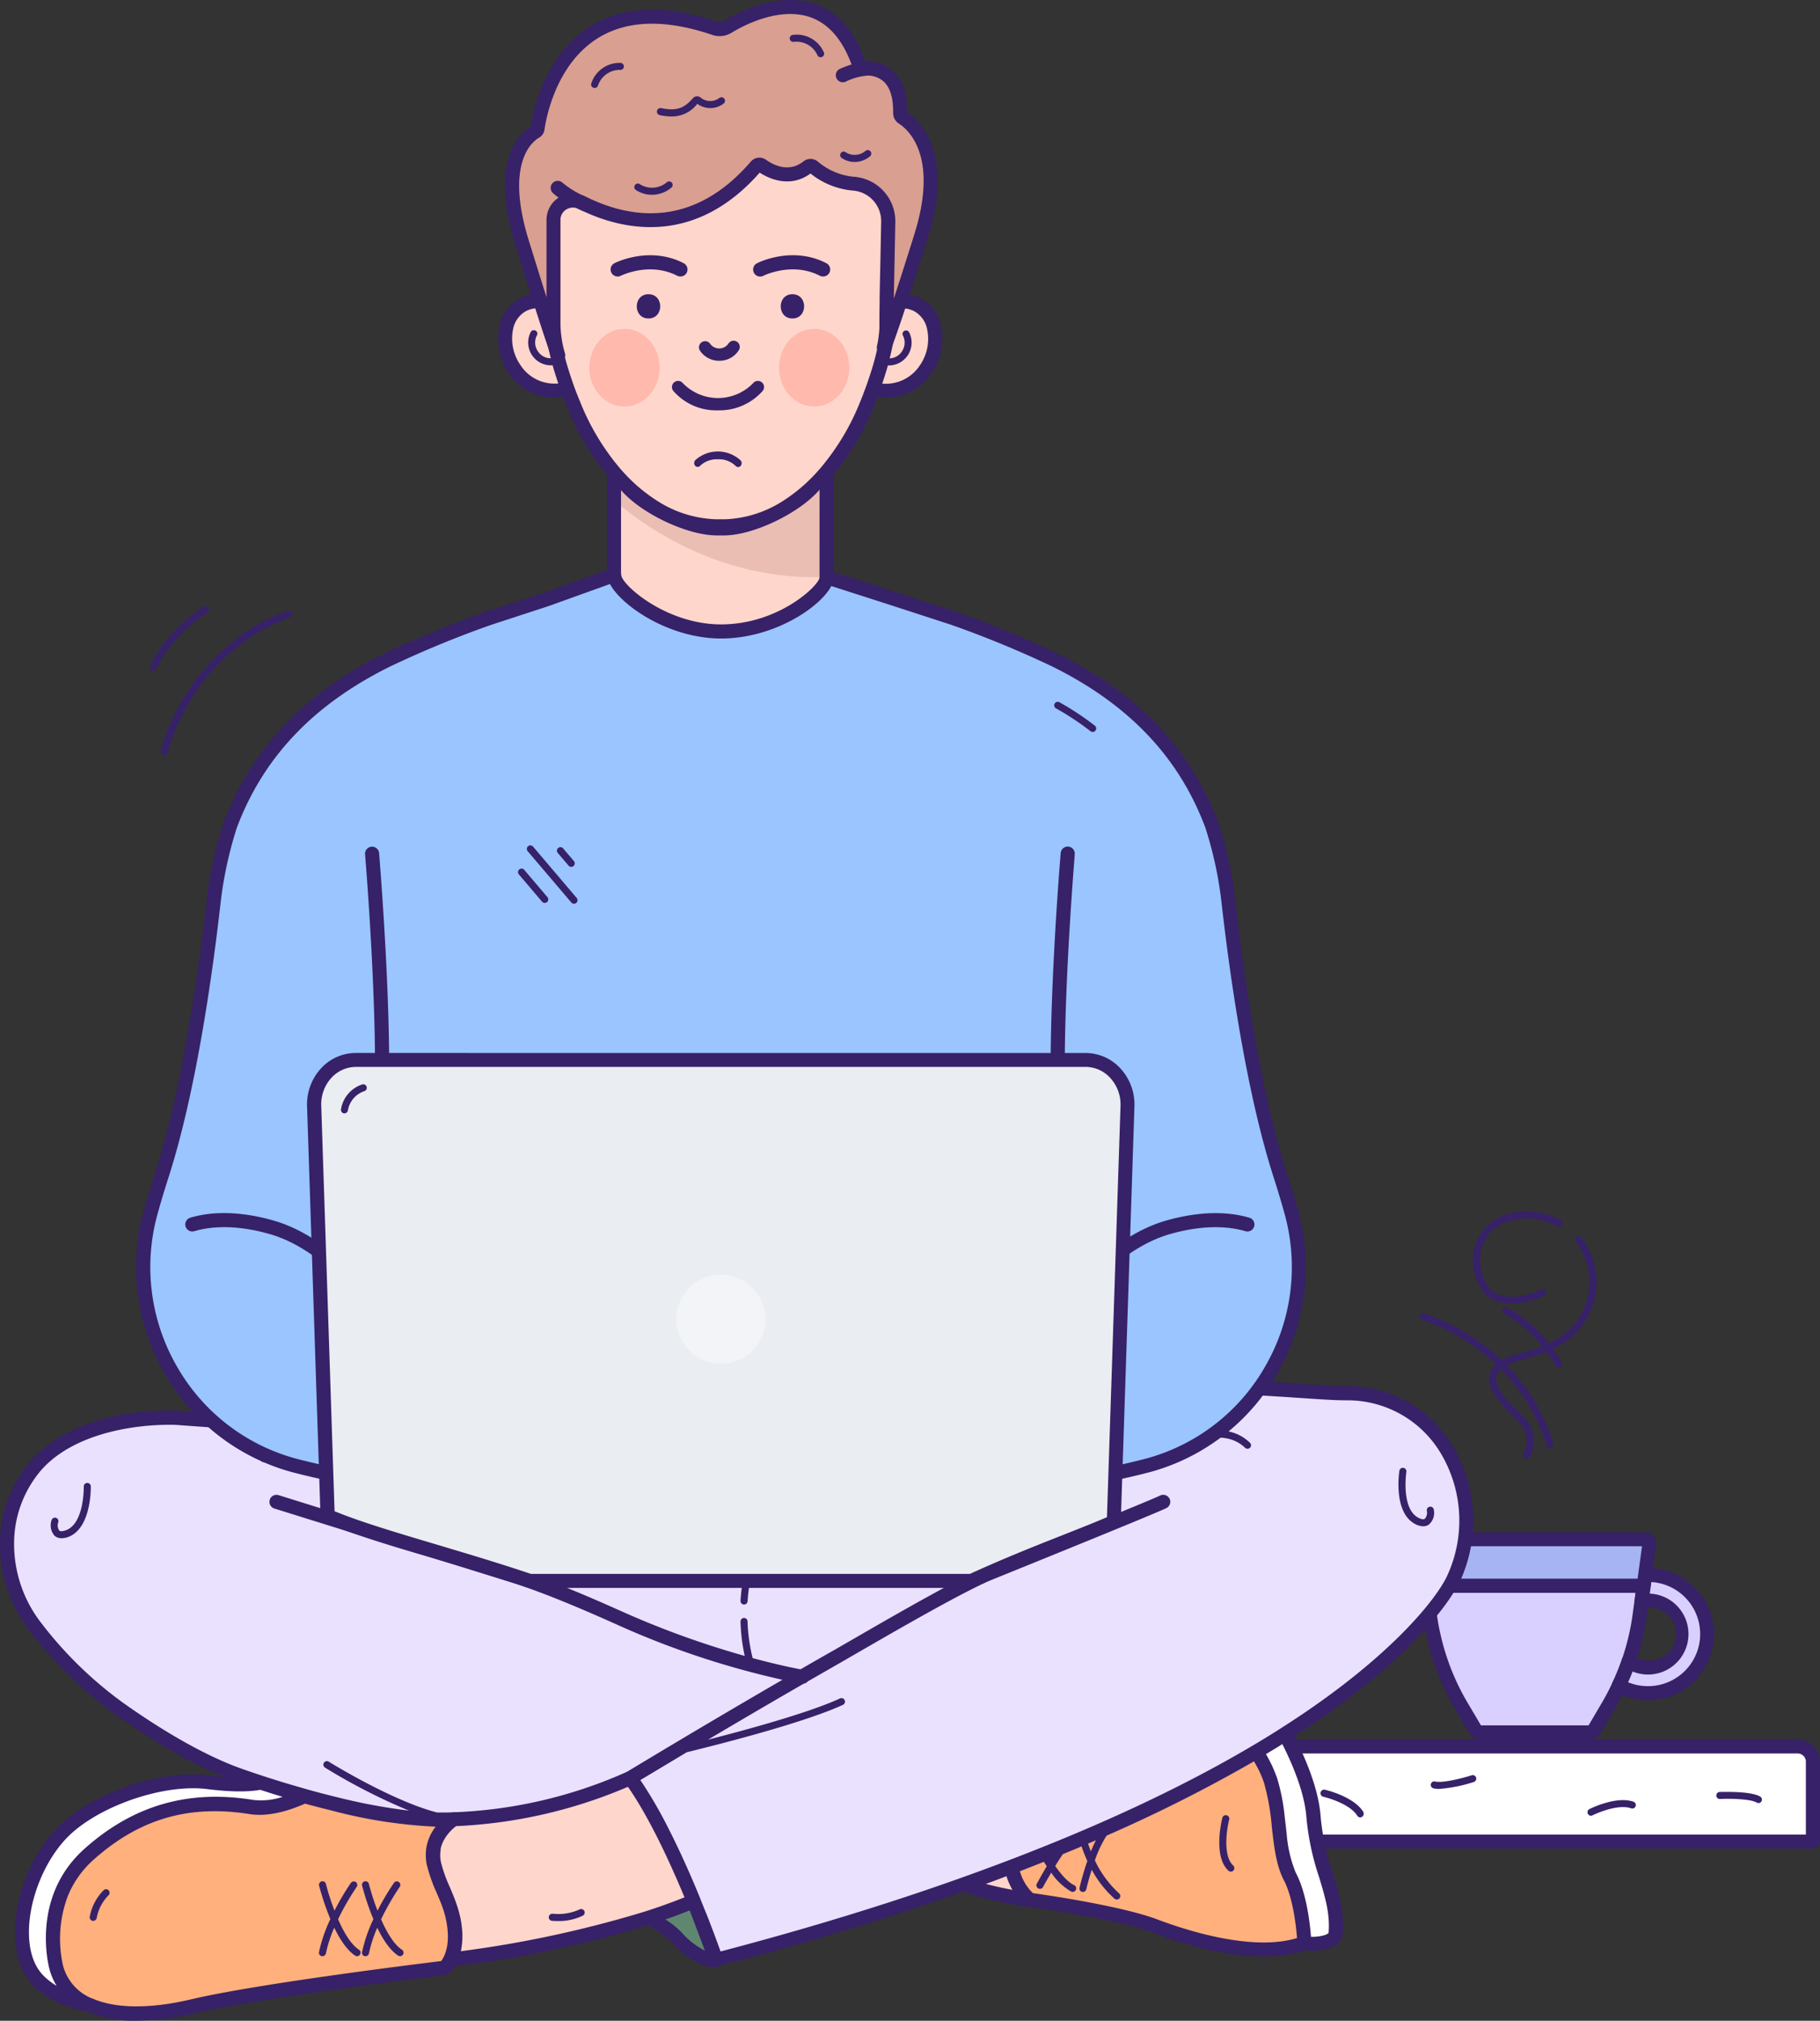 <svg xmlns="http://www.w3.org/2000/svg" width="380.267" height="422.195" viewBox="0 0 380.267 422.195"><rect x="0" y="0" width="380.267" height="422.195" fill="#333333" stroke="none"/><g id="Grupo_172" data-name="Grupo 172" transform="translate(-1109.648 -428.925)"><g id="Grupo_141" data-name="Grupo 141" transform="translate(1375.637 682.028)"><g id="Grupo_139" data-name="Grupo 139" transform="translate(0 110.312)"><path id="Caminho_376" data-name="Caminho 376" d="M27.656,170.22H132.627a3.185,3.185,0,0,1,3.186,3.186V190.1H24.5V173.406A3.186,3.186,0,0,1,27.656,170.22Z" transform="translate(-23.003 -168.752)" fill="#fff"></path><path id="Caminho_377" data-name="Caminho 377" d="M23.928,191.035H135.256a1.469,1.469,0,0,0,1.483-1.468V172.874a4.661,4.661,0,0,0-4.654-4.654H27.114a4.654,4.654,0,0,0-4.654,4.654v16.693A1.468,1.468,0,0,0,23.928,191.035Zm109.86-2.936H25.4l-.015-15.224a1.717,1.717,0,0,1,1.718-1.718H132.07a1.718,1.718,0,0,1,1.718,1.718Z" transform="translate(-22.46 -168.22)" fill="#372168" fill-rule="evenodd"></path><path id="Caminho_378" data-name="Caminho 378" d="M44.287,188.325a.734.734,0,0,1-.624-.345c-1.7-2.709-7.047-3.964-7.106-3.979a.752.752,0,1,1,.33-1.468c.242.059,6.012,1.409,8.023,4.632a.792.792,0,0,1-.624,1.16Z" transform="translate(-26.053 -172.022)" fill="#372168"></path><path id="Caminho_379" data-name="Caminho 379" d="M112.693,188.767a.734.734,0,0,1-.338-1.387c.228-.117,5.52-2.76,9.132-1.571a.734.734,0,1,1-.462,1.387c-3.032-1-7.957,1.468-8,1.468A.687.687,0,0,1,112.693,188.767Z" transform="translate(-46.26 -172.816)" fill="#372168"></path><path id="Caminho_380" data-name="Caminho 380" d="M69.085,181.271a4.91,4.91,0,0,1-1.211-.132.734.734,0,0,1,.382-1.417c1.387.374,5.4-.587,7.6-1.285a.735.735,0,1,1,.44,1.4A30.454,30.454,0,0,1,69.085,181.271Z" transform="translate(-34.394 -170.928)" fill="#372168"></path><path id="Caminho_381" data-name="Caminho 381" d="M157.4,185.479a.741.741,0,0,1-.367-.1c-1.241-.734-5.359-.852-7.671-.734a.735.735,0,0,1-.059-1.468c.661,0,6.46-.22,8.471.954a.734.734,0,0,1-.374,1.373Z" transform="translate(-56.005 -172.193)" fill="#372168"></path></g><g id="Grupo_140" data-name="Grupo 140" transform="translate(29.258 0)"><path id="Caminho_382" data-name="Caminho 382" d="M86.52,102.4a.737.737,0,0,1-.639-1.108,5.8,5.8,0,0,0,0-5.344,15.059,15.059,0,0,0-2.033-2.268c-2.481-2.5-5.872-5.909-5-9.058.58-2.041,2.782-3.5,6.753-4.47a27.21,27.21,0,0,0,7.128-2.782A13.529,13.529,0,0,0,99.4,68.08a13.779,13.779,0,0,0-2.591-11.011.734.734,0,1,1,1.152-.91,15.187,15.187,0,0,1-4.507,22.484,28.552,28.552,0,0,1-7.509,2.936c-3.355.815-5.271,1.975-5.682,3.435-.653,2.327,2.518,5.513,4.625,7.627a13.706,13.706,0,0,1,2.29,2.635,7.289,7.289,0,0,1,0,6.761A.732.732,0,0,1,86.52,102.4Z" transform="translate(-62.797 -50.678)" fill="#372168"></path><path id="Caminho_383" data-name="Caminho 383" d="M82.134,68.082a8.464,8.464,0,0,1-3.722-.785c-2.107-1.035-3.465-3.032-4.045-5.946a9.945,9.945,0,0,1,2.8-9.638c2.936-2.731,7.62-3.626,12.141-2.342a15.141,15.141,0,0,1,3.1,1.263.734.734,0,1,1-.7,1.292,13.872,13.872,0,0,0-2.8-1.145c-4.03-1.152-8.148-.374-10.747,2.011-2.2,2.011-3.01,4.948-2.349,8.273.484,2.437,1.578,4.089,3.252,4.911,3.744,1.842,9.257-.859,9.315-.888a.734.734,0,0,1,.653,1.314A17.508,17.508,0,0,1,82.134,68.082Z" transform="translate(-61.575 -48.794)" fill="#372168"></path><path id="Caminho_384" data-name="Caminho 384" d="M106.212,155.307v.088l-.433,3.164-.4,2.855a46.718,46.718,0,0,1-.925,4.955,2.55,2.55,0,0,1-.117.521c-.36,1.431-.771,2.841-1.263,4.236a46.008,46.008,0,0,1-2.048,5.05,46.913,46.913,0,0,1-2.268,4.338l-2.87,4.859a1.19,1.19,0,0,1-1.006.58H72.049a1.182,1.182,0,0,1-1-.58l-2.87-4.859A51.183,51.183,0,0,1,62.6,166.891c-.037-.169-.081-.345-.117-.521a46.754,46.754,0,0,1-.925-4.955l-.4-2.855-.433-3.171V155.3Z" transform="translate(-58.016 -77.118)" fill="#d9d0ff" fill-rule="evenodd"></path><path id="Caminho_385" data-name="Caminho 385" d="M71.475,186.9H94.312a2.652,2.652,0,0,0,2.3-1.277l2.863-4.859a50.011,50.011,0,0,0,2.334-4.456,48.163,48.163,0,0,0,2.107-5.2q.738-2.125,1.307-4.4l.044-.206q.013-.05.029-.1a.8.8,0,0,0,.045-.2,51.069,51.069,0,0,0,.947-5.094l.4-2.863a.121.121,0,0,1,0-.051l.433-3.193v-.081a1.472,1.472,0,0,0-1.461-1.6H60.149a1.472,1.472,0,0,0-1.461,1.6l.837,6.181a46.134,46.134,0,0,0,.947,5.072c.009.033.02.066.03.1a.763.763,0,0,1,.05.231l.051.235a52.387,52.387,0,0,0,5.74,14.006l2.878,4.882A2.652,2.652,0,0,0,71.475,186.9Zm22.668-2.936H71.651l-2.782-4.705a49.194,49.194,0,0,1-5.41-13.213l-.132-.543a46.254,46.254,0,0,1-.9-4.808l-.609-4.448h42.135l-.213,1.586a.1.1,0,0,0,0,.051l-.389,2.819a46.539,46.539,0,0,1-.9,4.83l-.117.484c-.345,1.409-.756,2.789-1.219,4.111a45.667,45.667,0,0,1-2,4.918,44.433,44.433,0,0,1-2.2,4.2Z" transform="translate(-57.471 -76.589)" fill="#372168" fill-rule="evenodd"></path><path id="Caminho_386" data-name="Caminho 386" d="M134.012,164.6a12.369,12.369,0,0,1-18.432,10.769,45.948,45.948,0,0,0,2.048-5.05,6.988,6.988,0,1,0,4.015-12.7,6.523,6.523,0,0,0-1.314.125l.433-3.164.286-2.2v-.139h.573A12.362,12.362,0,0,1,134.012,164.6Z" transform="translate(-72.602 -76.304)" fill="#d9d0ff" fill-rule="evenodd"></path><path id="Caminho_387" data-name="Caminho 387" d="M114.34,176.129a13.825,13.825,0,0,0,6.783,1.776v.029a13.822,13.822,0,1,0,0-27.645h-.631a1.469,1.469,0,0,0-1.4,1.3l-.734,5.454a1.468,1.468,0,0,0,1.732,1.637,5.215,5.215,0,0,1,1.035-.1,5.52,5.52,0,1,1,0,11.011,5.4,5.4,0,0,1-3.164-1.006,1.469,1.469,0,0,0-2.239.734,46.258,46.258,0,0,1-1.982,4.9A1.468,1.468,0,0,0,114.34,176.129ZM117,174.164l-.006,0v.015Zm4.127.805a11.043,11.043,0,0,1-4.127-.805c.324-.691.6-1.382.89-2.128l.051-.128a8.456,8.456,0,1,0,3.59-16.267l.33-2.422a10.886,10.886,0,0,1-.734,21.75Z" transform="translate(-72.075 -75.786)" fill="#372168" fill-rule="evenodd"></path><path id="Caminho_388" data-name="Caminho 388" d="M106.938,142.965l-.9,6.607v.139l-.279,2.092H60.252l-.279-2.092-.918-6.739a.734.734,0,0,1,.734-.874h46.363a.734.734,0,0,1,.785.866Z" transform="translate(-57.567 -73.607)" fill="#a6b4f3" fill-rule="evenodd"></path><path id="Caminho_389" data-name="Caminho 389" d="M59.717,152.738h45.512a1.468,1.468,0,0,0,1.395-1.27l1.2-8.809a2.255,2.255,0,0,0-2.2-2.54H59.255a2.239,2.239,0,0,0-2.2,2.54l1.2,8.809A1.468,1.468,0,0,0,59.717,152.738Zm44.227-2.936H61.016l-.925-6.768h44.778Z" transform="translate(-57.032 -73.081)" fill="#372168" fill-rule="evenodd"></path></g></g><g id="Grupo_138" data-name="Grupo 138" transform="translate(1109.648 428.925)"><path id="Caminho_350" data-name="Caminho 350" d="M269.581,944.85c29.208-18.564,35.279-32.629,35.279-32.629,7.6-16.832-2.187-38.553-22.859-38.612-2.118,0-5.295-.217-9.033-.473-8.192-.562-19.085-1.308-27.471-.356-6.638.748-12.8,1.728-18.8,2.682-12.494,1.986-24.283,3.859-38.167,3.294-13.529-.543-28.217-1.108-37.371-1.351-15.525-.411-45.314,2.444-59.092,3.913a84.8,84.8,0,0,1-14.96.25L37.764,878.74c-10.585-.257-23.673,2.555-30.1,11.011a24.87,24.87,0,0,0-5.138,13.477,28.429,28.429,0,0,0,6,19.357,83.239,83.239,0,0,0,17.559,17.03c6.511,4.6,16.157,10.776,25.215,13.91,1.38.484,2.767.954,4.147,1.4,2.1.69,4.2,1.343,6.284,1.953,1.006.294,1.982.573,2.936.837,2.085.595,4.147,1.138,6.173,1.622,8.317,2.055,15.959,3.3,21.706,3.3h1.468c.272,0,.545-.014.816-.025.321-.013.639-.026.954-.026h.734A98.525,98.525,0,0,0,132.671,954h.044c5.021,6.8,9.88,17.452,13.272,25.747.49,1.123.918,2.2,1.321,3.223q.074.187.147.374c2,5.109,3.215,8.677,3.215,8.677,19.607-5.116,36.776-10.424,51.788-15.775q5.161-1.828,9.983-3.67c21.6-8.225,38.289-16.447,51.135-24.059Q266.725,946.664,269.581,944.85Z" transform="translate(-1.078 -582.559)" fill="#eae1ff"></path><path id="Caminho_351" data-name="Caminho 351" d="M190.97,1026.143c2.18,2.621,6.394,5.329,8.324,4.823l-4.669-12.266c-2.966,1.211-6.1,2.378-9.286,3.413C185.34,1022.113,189.876,1024.815,190.97,1026.143Z" transform="translate(-49.71 -621.486)" fill="#709f84"></path><path id="Caminho_352" data-name="Caminho 352" d="M318.431,1012.575c7.95,2.995,22.066,7.062,31.249,3.531,0,0-.338-8.757-2.98-13.83-1.452-2.789-1.9-6.658-2.352-10.631a48.184,48.184,0,0,0-1.707-9.45l-.026-.079c-.081-.242-.167-.5-.253-.706l-.062-.15c-.078-.187-.161-.388-.253-.584a4.6,4.6,0,0,0-.213-.5c-.073-.176-.154-.344-.235-.512h0a35.816,35.816,0,0,0-1.923-3.509c-12.846,7.612-29.539,15.834-51.135,24.059a11.419,11.419,0,0,0,3.773,6.893S310.481,1009.58,318.431,1012.575Z" transform="translate(-77.155 -610.172)" fill="#ffb07d"></path><path id="Caminho_353" data-name="Caminho 353" d="M97.937,1024.248a8.715,8.715,0,0,0,.734-1.285c1.424-2.958,1.138-6.584.411-9.557-.125-.477-.264-.94-.411-1.38l-.257-.734c-.356-.962-.76-1.916-1.163-2.863a31.616,31.616,0,0,1-1.957-5.527,8.522,8.522,0,0,1-.088-3.061,1.264,1.264,0,0,1,.027-.125.626.626,0,0,0,.032-.161,5.941,5.941,0,0,1,.22-.837c.01-.037.015-.059.019-.073a1.525,1.525,0,0,1,.069-.213c.073-.2.154-.389.25-.6.07-.161.176-.367.248-.5.025-.051.046-.1.06-.117.04-.081.085-.154.131-.228l.038-.062a8.148,8.148,0,0,1,.543-.815c.059-.088.125-.169.191-.25l.11-.132.169-.206.279-.308a14.212,14.212,0,0,1,1.05-1c.1-.074.2-.155.286-.23l.022-.019.433-.323c-.58.051-1.174.051-1.769.051H96.146c-5.748,0-13.389-1.241-21.706-3.3-2.026-.484-4.089-1.028-6.173-1.622-3.854,1.754-7.752,2.8-11.07,2.276-11.892-1.938-23.174.235-33.914,9.811s-6.878,23.666-6.878,23.666a11.766,11.766,0,0,0,6.9,7.9c5.16,2.32,12.677,2.408,21.435.323,12.941-3.09,44.668-7.084,52.353-8.016A1.28,1.28,0,0,0,97.937,1024.248Z" transform="translate(-4.604 -613.528)" fill="#ffb07d"></path><path id="Caminho_354" data-name="Caminho 354" d="M219.95,515.758c6.262,10.178,5.522,25.694,5.037,31.055a7.1,7.1,0,0,1,5.32.341c3.891,1.82,5.535,7.95,1.894,13.514a10.19,10.19,0,0,1-11.034,4.2l-.108.287c-.206.551-.413,1.1-.625,1.639-.076.2-.153.388-.231.578s-.149.363-.224.559a51.7,51.7,0,0,1-8.434,14.182l-.015.018V609.9l-.037.316c-.206,1.307-1.549,2.525-3.722,3.553a21.507,21.507,0,0,1-2.437.962,30.371,30.371,0,0,1-2.936.815c-1.064.242-2.2.462-3.333.646-.587.1-1.189.176-1.806.25q-2.764.341-5.872.44h-2.547c-1.329,0-2.621-.051-3.883-.125-.683-.044-1.351-.088-2.011-.154-.358-.03-.709-.068-1.058-.1h-.015l-.276-.029-.186-.019c-1.747-.213-3.391-.485-4.9-.807h-.044c-4.874-1.072-8.324-2.738-9.234-4.691a1.547,1.547,0,0,1-.125-.661V582.214l-.007-.009a51.966,51.966,0,0,1-8.5-14.277l-.088-.213h0c-.124-.3-.247-.6-.366-.923-.242-.631-.492-1.285-.734-1.931l0-.005a10.181,10.181,0,0,1-11.067-4.186c-3.67-5.579-2-11.694,1.842-13.514a7.688,7.688,0,0,1,.94-.374,7.275,7.275,0,0,1,4.4.051,1.66,1.66,0,0,0,0,.191,1.453,1.453,0,0,0,.037.4c.081.815.154,1.277.154,1.277a5.782,5.782,0,0,0,.059.617c.088.815.184,1.615.294,2.4a58.4,58.4,0,0,0,1.806,8.589q.5,1.57,1.024,3.078c-.164-.483-.325-.97-.481-1.463l-.507-1.608A59.437,59.437,0,0,1,154,550.956c-.066-.536-.132-1.086-.191-1.644a2.992,2.992,0,0,0-.032-.37c-.011-.082-.021-.164-.027-.247,0,0-.088-.617-.191-1.681a1.534,1.534,0,0,1,0-.184c-.484-5.344-1.233-20.884,5.043-31.073,7.612-12.34,20.106-15.944,30.676-15.775C199.844,499.814,212.338,503.418,219.95,515.758Z" transform="translate(-38.794 -483.537)" fill="#ffd6cb" fill-rule="evenodd"></path><path id="Caminho_355" data-name="Caminho 355" d="M274.91,1012.59a68.793,68.793,0,0,0,13.778,3.23l-.022-.007a11.423,11.423,0,0,1-3.773-6.893Q280.048,1010.748,274.91,1012.59Z" transform="translate(-73.53 -618.885)" fill="#ffd6cb"></path><path id="Caminho_356" data-name="Caminho 356" d="M169,1012.8c3.186-1.035,6.35-2.173,9.286-3.413-3.384-8.295-8.244-18.95-13.264-25.666h-.044a98.59,98.59,0,0,1-36.152,8.581h-.734l-.433.323-.308.25a14.305,14.305,0,0,0-1.057,1l-.272.308-.176.206-.1.139a2.083,2.083,0,0,0-.191.242c-.191.25-.374.529-.551.815-.039.063-.049.081-.083.143-.018.029-.042.073-.079.147l-.024.037a5.487,5.487,0,0,0-.291.58c-.081.2-.206.506-.242.6-.01.022-.022.051-.034.073a.558.558,0,0,0-.062.213,5.822,5.822,0,0,0-.213.837.505.505,0,0,0-.059.286,8.2,8.2,0,0,0,.088,3.061,31.145,31.145,0,0,0,1.949,5.52c.4.947.808,1.909,1.163,2.87.07.176.141.382.211.58l.053.154.005.015c.138.433.283.888.406,1.365.785,2.936,1.064,6.607-.352,9.543C130.468,1021.305,150.706,1018.729,169,1012.8Z" transform="translate(-33.347 -612.185)" fill="#ffd6cb"></path><g id="Grupo_134" data-name="Grupo 134" transform="translate(135.63 397.214)" opacity="0.15"><path id="Caminho_357" data-name="Caminho 357" d="M199.294,1030.966c-1.931.506-6.144-2.2-8.324-4.823-1.094-1.329-5.63-4.03-5.63-4.03,3.186-1.035,6.32-2.2,9.286-3.413Z" transform="translate(-185.34 -1018.7)" fill-rule="evenodd"></path></g><g id="Grupo_135" data-name="Grupo 135" transform="translate(129.75 100.195)" opacity="0.15"><path id="Caminho_358" data-name="Caminho 358" d="M218.841,614.075v20.4c-19.856.338-34.589-9.227-41.511-14.865v-5.461l.081.088a35,35,0,0,0,6.21,5.2,25.617,25.617,0,0,0,13.712,4.4h1.431a25.62,25.62,0,0,0,13.72-4.4,35.331,35.331,0,0,0,6.217-5.212Z" transform="translate(-177.33 -614.075)" fill="#7c3830" fill-rule="evenodd"></path></g><path id="Caminho_359" data-name="Caminho 359" d="M276.64,988.156c-.521-5.8-3.468-12.388-5.9-16.981q-2.849,1.806-6,3.67a35.655,35.655,0,0,1,1.923,3.509c.081.169.161.338.235.514a4.475,4.475,0,0,1,.213.5,6.123,6.123,0,0,1,.316.734c.1.257.191.521.279.785a48.046,48.046,0,0,1,1.7,9.442c.455,3.973.9,7.849,2.355,10.631,2.3,4.4,2.867,11.554,2.979,13.382l.023.433a9.554,9.554,0,0,0,4.1-.1c1.7-.418,2.371-1.152,2.43-1.886.366-4.228-.8-8.075-2.058-12.244a52.4,52.4,0,0,1-2.559-11.969ZM46.22,981.269l-.819-.1c-8.809-1.072-22.2,3.171-29.362,9.778-8.434,7.77-12.692,24.69-5.748,31.722,3.589,3.656,8.832,4.764,10.257,5.006l.342.051a11.734,11.734,0,0,1-6.9-7.9s-3.861-14.1,6.878-23.666,22.007-11.734,33.914-9.8c3.318.529,7.216-.521,11.07-2.276-.242-.068-.486-.133-.731-.2-.72-.194-1.453-.391-2.2-.638-2.085-.609-4.184-1.263-6.284-1.953C53.5,981.939,49.439,981.636,46.22,981.269Z" transform="translate(-2.233 -608.847)" fill="#fff" fill-rule="evenodd"></path><path id="Caminho_360" data-name="Caminho 360" d="M188.4,544.459c.457-7.037.4-20.568-5.406-29.994-8.848-14.337-23.287-16.527-31.406-16.478l-.489.006c-8.06-.125-22.925,1.842-31.954,16.472-5.58,9.066-5.848,21.927-5.456,29.157l.051.862a8.51,8.51,0,0,0-4.4.819,8.363,8.363,0,0,0-4.324,5.41,12.619,12.619,0,0,0,1.879,10.233,11.207,11.207,0,0,0,9.675,5.138l.42-.005q.63-.019,1.255-.1l.308.8c.1.308.217.576.328.842.045.108.09.215.134.325l.247.614a53.425,53.425,0,0,0,8.1,13.576l.047.056v27.624a2.892,2.892,0,0,0,.264,1.285c1.37,2.868,5.964,4.5,9.774,5.385l.5.113h.081c1.556.338,3.237.609,5,.822h.11l.4.037.23.031h.012a6.45,6.45,0,0,0,.845.078c.405.04.805.071,1.219.1l.852.06c1.321.073,2.657.125,3.971.125h.793l.257-.007h1.542c2.085-.066,4.1-.22,5.961-.448.639-.081,1.263-.161,1.865-.257,1.138-.184,2.342-.411,3.435-.668s2.121-.543,3.039-.852a24.3,24.3,0,0,0,2.606-1.028c2.738-1.292,4.265-2.863,4.551-4.713l.051-.382c0-.04,0-.08,0-.12s0-.057,0-.086V582.167a53.058,53.058,0,0,0,8.354-14.189l.311-.774.151-.393.311-.828a13.223,13.223,0,0,0,1.635.1,11.231,11.231,0,0,0,9.69-5.138l.175-.258a12.627,12.627,0,0,0,1.69-10.018,8.382,8.382,0,0,0-4.309-5.4,9.1,9.1,0,0,0-1.409-.529A8.79,8.79,0,0,0,188.4,544.459ZM44.172,609.995a.734.734,0,0,1-.136.908l-.066.054c-.073.044-7.4,4.544-10.681,11.745a.733.733,0,0,1-.639.426.723.723,0,0,1-.3-.066.734.734,0,0,1-.367-.976c3.472-7.62,10.938-12.2,11.253-12.391A.735.735,0,0,1,44.172,609.995Zm17.011,2.027a.734.734,0,0,0-.4-1.409,35.983,35.983,0,0,0-10.71,5.755,44.912,44.912,0,0,0-15.914,23.49.736.736,0,0,0,1.409.418c6.24-21.033,22.866-27.331,25.317-28.156ZM315.527,756.228c7.186,3.751,11.231,11.216,11.4,11.532a.736.736,0,0,1-1.252.766l-.069-.117c-.328-.6-4.243-7.482-10.761-10.882a.734.734,0,1,1,.683-1.3Zm-17.28,1.167-.085-.03a.734.734,0,1,0-.407,1.41l.64.233c19.044,7.094,24.349,22.623,25.183,25.524l.15.554a.735.735,0,0,0,.71.49l.147-.023a.734.734,0,0,0,.551-.874C325.092,784.482,320.534,765.345,298.247,757.4ZM276.2,772.386l-5.784-.4c-7.835-.524-17.772-1.086-25.537-.2-5.764.649-11.175,1.475-16.41,2.3l-4.134.657c-11.794,1.869-23.083,3.546-36.206,3.007-15.178-.611-26.4-1.025-34.117-1.252l-3.892-.106c-14.492-.306-40.235,2.033-56.025,3.653l-2.642.274a83.41,83.41,0,0,1-14.681.242l-39.4-2.826c-20.524-.484-29.172,8.765-31.33,11.605l-.268.355A26.426,26.426,0,0,0,.637,803.6a29.824,29.824,0,0,0,6.306,20.363l.494.639a84.971,84.971,0,0,0,17.38,16.7c5.9,4.174,14.338,9.58,22.542,12.944-1.188-.092-2.35-.218-3.42-.347l-.354-.04c-9.5-1.006-22.955,3.523-30.2,10.192-5.6,5.208-9.5,14.054-9.69,22.092-.117,4.984,1.226,9.044,3.891,11.745,3.7,3.722,8.915,5.021,11,5.4l.423.073-.093-.015a25.7,25.7,0,0,0,10.208,1.843l.712-.015A52.543,52.543,0,0,0,41.1,903.69c11.319-2.709,37.025-6.085,48.082-7.48l4.11-.506a2.742,2.742,0,0,0,1.85-1.079c.186-.264.359-.528.518-.8a243.215,243.215,0,0,0,39.391-8.266l.961-.3a26.874,26.874,0,0,1,4.694,3.34c1.967,2.4,6.012,5.417,8.948,5.417a4.282,4.282,0,0,0,.866-.088,1.544,1.544,0,0,0,.473-.22c18.466-4.823,35.761-10.1,51.425-15.672l-.577.206a70,70,0,0,0,13.687,3.171l.112-.007q.042.011.1.022l.005-.007c2.044.286,18.352,2.6,25.592,5.366,9.775,3.685,17.143,4.9,22.522,4.984l.579.007a25.61,25.61,0,0,0,8.9-1.343l-.089.029a8.289,8.289,0,0,0,1.536.132,12.662,12.662,0,0,0,2.782-.308c3.024-.683,3.5-2.459,3.56-3.193l.034-.47c.251-4.015-.747-7.664-1.884-11.466l-.331-1.1a50.176,50.176,0,0,1-2.436-11.448l-.037-.462c-.5-5.574-3.122-11.779-5.472-16.381,26.979-17.39,33.832-30.716,34.626-32.395l.235-.522a30.429,30.429,0,0,0-2.141-28.373,25.5,25.5,0,0,0-22.169-11.862h-.5C279.748,772.6,278.1,772.511,276.2,772.386ZM52.88,862.05c3.164.462,7.018-.264,11.422-2.2,1.894.506,3.81,1.006,5.7,1.468a102.133,102.133,0,0,0,21.221,3.319l.374.005-.036.052a9.569,9.569,0,0,0-.624.925l-.1.167c-.017.024-.033.048-.046.069a.434.434,0,0,0-.031.06l-.009.026-.164.293c-.083.154-.16.32-.218.46l-.054.125c-.087.2-.175.418-.21.521-.013.037-.029.073-.046.11a1.185,1.185,0,0,0-.064.176l-.008.066-.084.272a6.826,6.826,0,0,0-.18.741.507.507,0,0,0-.013.051,1.269,1.269,0,0,0-.053.294,9.917,9.917,0,0,0,.1,3.6,33.317,33.317,0,0,0,2.041,5.8c.4.925.793,1.872,1.138,2.789l.161.462.076.213.117.374c.1.308.191.624.277.962l.046.176c.472,1.989,1.061,5.52-.3,8.368l-.123.242a6.935,6.935,0,0,1-.428.7c-6.518.785-37.865,4.705-51.594,7.84l-.818.191c-8.42,1.975-15.7,1.923-20.495-.228h-.073a10.281,10.281,0,0,1-5.948-6.526c-.038-.125-.074-.257-.108-.382l0-.015a25.326,25.326,0,0,1,1.022-14.476,20.481,20.481,0,0,1,5.434-7.627C29.735,863,40.13,859.987,52.88,862.05Zm-12.031-5.417c-8.442,0-19.482,4.037-25.472,9.543-4.984,4.6-8.581,12.82-8.75,20.007-.066,2.936.4,6.937,3.046,9.616a13.84,13.84,0,0,0,2.734,2.114,13.118,13.118,0,0,1-1.4-3.142l-.136-.492c-.357-1.409-3.016-13.125,4.943-22.528a24.207,24.207,0,0,1,2.466-2.525c10.13-9.025,21.618-12.351,35.125-10.17a14.264,14.264,0,0,0,6.217-.631c-1.6-.484-3.164-.976-4.669-1.468-3.516.631-7.876.242-11.319-.176A22,22,0,0,0,40.849,856.633Zm36.806,19.985a.736.736,0,0,0-.512-.528.726.726,0,0,0-.712.176.741.741,0,0,0-.2.712,53.936,53.936,0,0,0,2.081,6.32l.277.675a31.814,31.814,0,0,0-2.365,6.878.729.729,0,0,0,.107.551.758.758,0,0,0,.465.316h.147a.736.736,0,0,0,.719-.58,27.754,27.754,0,0,1,1.738-5.366c1.175,2.43,2.646,4.7,4.355,5.821a.859.859,0,0,0,.4.125.763.763,0,0,0,.617-.338.733.733,0,0,0-.213-1.013c-1.714-1.123-3.208-3.714-4.365-6.35a54.758,54.758,0,0,1,3.895-6.783l.048-.081a.733.733,0,0,0-1.252-.756,53.409,53.409,0,0,0-3.436,5.806,51.339,51.339,0,0,1-1.787-5.542Zm-9.323-.455a.741.741,0,0,1,.308.36l.03.1a49.792,49.792,0,0,0,1.792,5.572l.339-.653a51.911,51.911,0,0,1,3.088-5.138.733.733,0,0,1,1.252.756l-.048.081A54.8,54.8,0,0,0,71.206,884c1.157,2.635,2.655,5.241,4.371,6.364a.733.733,0,0,1,.213,1.013.763.763,0,0,1-.617.338.859.859,0,0,1-.4-.125c-1.713-1.123-3.186-3.406-4.363-5.836a27.943,27.943,0,0,0-1.744,5.381.736.736,0,0,1-.719.58H67.8a.759.759,0,0,1-.466-.316.73.73,0,0,1-.107-.551,31.708,31.708,0,0,1,2.373-6.893l-.186-.448a53.956,53.956,0,0,1-2.165-6.533.729.729,0,0,1,.529-.888A.739.739,0,0,1,68.332,876.162ZM229.925,776.87c4.9-.774,9.948-1.54,15.316-2.137,7.516-.85,17.266-.3,24.982.218l2.179.149.885.059h.006c3.068.206,5.733.384,7.715.413l.953.007A22.662,22.662,0,0,1,301.272,786.1a27.448,27.448,0,0,1,1.754,25.949l-.065.145c-2.221,4.868-12.193,17.558-34.656,31.83l-.962.617c-1.616,1.027-3.292,2.051-5,3.054-14.3,8.471-31.425,16.524-50.914,23.949l-1.2.455c-2.817,1.064-5.754,2.144-8.747,3.215-15.349,5.483-32.284,10.666-50.357,15.415-.492-1.387-1.372-3.81-2.528-6.783l-.261-.668c-.159-.382-.318-.771-.479-1.167l-.99-2.452.087.206a1.186,1.186,0,0,0-.065-.191c-1.749-4.28-3.993-9.411-6.487-14.33a94.489,94.489,0,0,0-5.67-9.883l-.363-.541,9.7-5.812c7.352-1.8,24.694-6.234,32.644-9.915a.736.736,0,0,0-.617-1.336c-5.889,2.729-17.346,5.957-25.7,8.133l-1.9.493c5.074-3.007,11-6.492,17.156-10.057l2.836-1.638a1.473,1.473,0,0,0,.884-.5c1.2-.675,2.407-1.374,3.626-2.078h0l.007,0c1.182-.683,2.372-1.37,3.566-2.045,11.539-6.68,23.483-13.587,30.471-16.781,1.374-.554,32.978-13.339,36.943-15.15l.313-.145a1.468,1.468,0,1,0-1.375-2.594c-2.408,1.153-27.951,11.509-35.16,14.432l-.333.136-1.326.537-.222.09-.34.156c-5.5,2.541-13.66,7.112-22.288,12.069l-8.158,4.71c-2.446,1.386-4.879,2.772-7.255,4.157-1.231-.229-4.566-.9-9.337-2.166l-.675-.181a36.376,36.376,0,0,1-1.063-7.653.734.734,0,0,0-1.468,0,37.607,37.607,0,0,0,.876,7.2,186.768,186.768,0,0,1-25.68-9.3l-1.364-.608c-6.024-2.676-13.46-5.856-20.093-8.017l-50.2-15.65a1.468,1.468,0,1,0-.874,2.8l50.18,15.643c7,2.283,14.982,5.748,21.156,8.508l1.081.486a177.8,177.8,0,0,0,33.682,11.12c-10.416,6.032-20.167,11.832-26.229,15.463l-6.3,3.786a97.369,97.369,0,0,1-35.551,8.41H95.25a1.311,1.311,0,0,0-.279.037c-.475.029-.955.029-1.446.029H91.89c-8.991-2.3-21.438-9.878-22.553-10.57l-.155-.091a.735.735,0,0,0-.7,1.289A123.247,123.247,0,0,0,85.5,861.083l.572.227a121.72,121.72,0,0,1-15.336-2.879c-2.033-.492-4.089-1.035-6.122-1.608l-2.885-.837c-2.158-.631-4.258-1.285-6.247-1.938l-.8-.264c-1.079-.356-2.187-.732-3.315-1.131l-.42-.147c-6.884-2.451-15.321-7.134-24.436-13.573A82.38,82.38,0,0,1,9.27,822.205l-.248-.32a26.9,26.9,0,0,1-5.448-18.031,23.549,23.549,0,0,1,4.808-12.7c6.1-8.053,18.961-10.688,28.856-10.446l39.331,2.819a87.154,87.154,0,0,0,15.224-.25c15.547-1.63,43.867-4.294,58.9-3.905l.512.014,3.356.1V789a.734.734,0,0,0,1.468,0v-9.476c6,.185,13.84.46,23.692.854l8.314.341c12.786.527,23.765-.99,35.107-2.775Zm-62.085,54.9h0l-.425.247Zm-36.072,24.555c4.212,6.028,8.291,14.711,11.293,21.824l.534,1.27c-2.443.984-5.061,1.923-7.794,2.812l-.479.154a235.286,235.286,0,0,1-37.262,8.133l-1.193.161a15.507,15.507,0,0,0,.187-5.16A17.441,17.441,0,0,0,96.6,883l-.057-.235-.058-.228c-.147-.528-.308-1.057-.448-1.468l-.148-.44-.139-.389c-.294-.807-.62-1.6-.945-2.364l-.211-.5-.285-.639c-.412-.94-.776-1.9-1.091-2.87-.187-.587-.356-1.174-.507-1.769a6.912,6.912,0,0,1-.073-2.54,1.529,1.529,0,0,1,0-.183v-.073a4.485,4.485,0,0,1,.184-.675.847.847,0,0,1,.066-.2,4.054,4.054,0,0,1,.206-.507l.091-.2c.049-.1.106-.213.181-.345l.117-.2a6.823,6.823,0,0,1,.455-.675l.032-.046.027-.045a1.524,1.524,0,0,1,.1-.125l.059-.081.051-.059.139-.169.235-.264a11.207,11.207,0,0,1,.9-.859l.257-.206.149-.112.255-.005A102.386,102.386,0,0,0,131.768,856.327Zm11.2,30.406a17.659,17.659,0,0,0-3.377-2.694l.023.007q2.62-.914,5.064-1.894l3.172,8.4A15.873,15.873,0,0,1,142.971,886.733ZM262.587,851a309.871,309.871,0,0,1-30.8,15.522,24.079,24.079,0,0,0-2.454,5.175,21.875,21.875,0,0,0,5.062,6.893.734.734,0,0,1,.073,1.035.742.742,0,0,1-1.035.073,22.228,22.228,0,0,1-4.756-6.056l-.126.4c-.633,2.055-1,3.641-1.012,3.692v.007a.744.744,0,0,1-.683.551h-.161a.741.741,0,0,1-.571-.793l.013-.081.012-.051c.1-.426.672-2.833,1.611-5.549a29.471,29.471,0,0,1-1.2-3.046q-1.941.826-3.92,1.63c-.524.756-1.078,1.622-1.6,2.481,1.182,1.659,2.676,3.421,3.951,3.979a.715.715,0,0,1,.393.4.74.74,0,0,1-.011.565.75.75,0,0,1-.675.462,1,1,0,0,1-.294-.066,12.541,12.541,0,0,1-4.192-3.971l-.651,1.123c-.578,1.006-.982,1.74-1.049,1.865h0l-.009.022a.738.738,0,0,1-.646.382.962.962,0,0,1-.352-.088.757.757,0,0,1-.355-.441.726.726,0,0,1,.061-.558l.755-1.358c.355-.631.81-1.424,1.315-2.268l-.257-.4c-.123-.184-.237-.367-.342-.536q-2.476.991-5.009,1.967a10.12,10.12,0,0,0,1.845,3.626,9.874,9.874,0,0,0,.887.962l1.6.228c4.973.734,17.556,2.753,24.119,5.16l1.113.411c6.2,2.29,19.4,6.328,28.336,3.575l-.052-.639-.078-.793c-.291-2.775-.967-7.26-2.472-10.358l-.164-.323c-1.583-3.032-2.032-6.959-2.508-11.128l0-.026a47.483,47.483,0,0,0-1.406-8.361q-.1-.387-.208-.771l-.166-.482-.091-.253c-.1-.257-.176-.462-.279-.683a.377.377,0,0,0-.037-.1c-.021-.059-.044-.119-.07-.177-.01-.024-.021-.047-.032-.071s-.018-.037-.026-.055l-.01-.02c-.006-.01-.011-.02-.016-.03l-.044-.1c-.015-.039-.032-.078-.05-.117-.026-.059-.053-.118-.081-.177s-.046-.1-.068-.147l-.206-.417-.286-.548ZM265.9,849c.881-.525,1.751-1.043,2.6-1.6,2.246,4.456,4.691,10.328,5.043,15.415a54.552,54.552,0,0,0,2.621,12.329c1.263,4.155,2.342,7.752,2,11.694-.051.1-.382.4-1.3.6a9.584,9.584,0,0,1-2.375.228c-.032-.426-.076-.932-.137-1.512l-.034-.316c-.341-3.12-1.137-7.972-2.916-11.385l-.139-.279a27.177,27.177,0,0,1-1.87-8.195l-.4-3.413a41.548,41.548,0,0,0-1.563-7.988c-.1-.279-.2-.558-.3-.829l-.047-.12c-.016-.041-.033-.084-.051-.126l-.31-.753-.023-.052-.021-.045v0l0-.007-.037-.083c-.015-.035-.031-.069-.046-.1s-.018-.042-.026-.063c-.072-.179-.158-.358-.237-.524l-.005-.012-.225-.465c-.308-.623-.645-1.259-1.015-1.9l.139-.084.28-.167Zm-143.262,33.23a.74.74,0,0,1-.242.991,11.33,11.33,0,0,1-4.97,1.152l-.608-.007c-.5-.007-.824-.037-.874-.037A.74.74,0,0,1,116,882.85l.5.029a10.687,10.687,0,0,0,5.169-.932A.734.734,0,0,1,122.637,882.226Zm-99.194-3.964a.717.717,0,0,0-.525-.514.725.725,0,0,0-.707.2,10.513,10.513,0,0,0-2.892,5.564.736.736,0,0,0,.148.543.758.758,0,0,0,.49.279h.1a.745.745,0,0,0,.727-.639l.057-.286a9.049,9.049,0,0,1,2.424-4.434A.739.739,0,0,0,23.443,878.262ZM210.873,875c-.125.044-.25.1-.376.139l-.417.161c-1.158.44-2.337.888-3.532,1.314,1.576.418,3.422.844,5.576,1.248A12.794,12.794,0,0,1,210.873,875Zm46.443-12.389a.736.736,0,0,0-1.343.192c-.088.33-2.019,8.056,1.277,11.059a.8.8,0,0,0,.492.191.745.745,0,0,0,.683-.477.724.724,0,0,0-.192-.8l-.139-.14c-1.923-2.011-1.268-7.045-.766-9.186l.068-.28A.735.735,0,0,0,257.316,862.614ZM229.547,867.5l-1.64.7.137.4c.125.36.276.771.456,1.219C228.822,869.027,229.172,868.234,229.547,867.5Zm-72.269-54.008a.747.747,0,0,0-1.468-.272,34.062,34.062,0,0,0-.514,4.243.734.734,0,0,0,.683.778h.051a.734.734,0,0,0,.749-.69A32.381,32.381,0,0,1,157.278,813.492Zm104.494-29.017a.734.734,0,0,1-1.013,1.057c-4.735-4.556-12.69-1.146-20.608,2.664l-1.656.8c-1.828.888-3.714,1.8-5.542,2.613-12.912,5.74-43.721,12.949-88.029,14.366q-2.694.088-5.315.088c-30.3,0-49.78-8.443-63.071-14.573l-3.8-1.753c-4.347-1.988-7.871-3.469-10.627-3.868-3.362-.448-5.3.242-5.755,2.063a.734.734,0,1,1-1.424-.36c.462-1.828,2.114-3.861,7.341-3.164,2.946.392,6.561,1.933,11,3.97l4.8,2.216c13.935,6.389,34.495,14.934,66.8,13.913,44.1-1.409,74.683-8.552,87.478-14.241,1.2-.533,2.434-1.116,3.659-1.705l3.764-1.819C248.072,782.763,256.391,779.271,261.772,784.474ZM19.546,793.569a.734.734,0,0,0-1.468,0v.009c0,.3.083,7.677-3.67,9.123-.411.154-1.123.374-1.468.073a1.953,1.953,0,0,1-.176-1.755.736.736,0,1,0-1.424-.374,3.292,3.292,0,0,0,.624,3.223,2.147,2.147,0,0,0,1.468.521,4.013,4.013,0,0,0,1.483-.294c4.41-1.724,4.624-9.019,4.632-10.334ZM293.8,789.686a.733.733,0,0,1,.625.741l-.068.609c-.179,1.732-.531,7.346,2.482,9.03l.164.087c.387.193.943.4,1.267.178a1.9,1.9,0,0,0,.418-1.71.739.739,0,1,1,1.468-.176,3.23,3.23,0,0,1-1.05,3.105,2.049,2.049,0,0,1-1.182.345,3.757,3.757,0,0,1-1.8-.543c-4.442-2.48-3.223-10.659-3.165-11.051v0A.734.734,0,0,1,293.8,789.686ZM171.805,585.331c-4.135,4.838-13.72,9.5-19.858,9.543h-1.628c-6.161,0-15.835-4.6-19.988-9.463v24.408a.354.354,0,0,0,0,.088c.507,1.064,2.936,2.672,8.163,3.824h.073q2.246.452,4.749.756h.066l.462.051,1.042.1c.668.066,1.321.11,1.982.147,1.263.073,2.547.118,3.8.125h2.459c1.74-.058,3.431-.172,5.021-.352l.675-.081c.6-.066,1.182-.147,1.754-.235,1.072-.169,2.158-.382,3.237-.631.959-.222,1.744-.437,2.494-.684l.28-.094a20.705,20.705,0,0,0,2.283-.9c2.443-1.157,2.828-2.147,2.888-2.43l.041-.316ZM121.625,516c8.023-13.008,21.185-15.085,28.79-15.085l.653.007c7.385-.11,21.1,1.681,29.362,15.078,5.872,9.527,5.308,24.334,4.883,29.557l-.053.613v.1l1.193.095h-.606l-.587-.014c-.091.894-.165,1.475-.181,1.593l-.005.073,0,.051c-.005.056-.012.113-.02.172a2.947,2.947,0,0,0-.032.393,60.012,60.012,0,0,1-2.048,10.732c-.455,1.512-.954,3.017-1.468,4.448l-.184.5-.536,1.431v0c-.147.366-.293.733-.447,1.1a50.059,50.059,0,0,1-8.192,13.786c-.543.639-1.042,1.2-1.534,1.71a33.917,33.917,0,0,1-5.946,5,24.088,24.088,0,0,1-12.591,4.165l-.328,0h-1.468a24.116,24.116,0,0,1-12.861-4.169l-.5-.333a33.661,33.661,0,0,1-5.456-4.651c-.455-.477-.94-1.013-1.468-1.63a50.172,50.172,0,0,1-8.258-13.881l-.048-.115-.048-.116c-.12-.289-.236-.57-.352-.877-.257-.617-.507-1.263-.734-1.887-.33-.947-.661-1.909-.976-2.892l-.5-1.586a58.2,58.2,0,0,1-1.719-8.059l-.035-.258a.122.122,0,0,0,0-.051l-.064-.465c-.061-.467-.117-.943-.173-1.439l-.043-.38-.014-.139-.009-.032a2.444,2.444,0,0,1-.035-.416,1.3,1.3,0,0,0,0-.169c-.005-.016-.043-.269-.09-.692l-.1-.952c0-.04,0-.08,0-.119l-.016-.164C116.36,541.284,115.565,525.83,121.625,516Zm66.74,31.458-.206.031-.1.838c-.008.063-.01.128-.012.195a1.327,1.327,0,0,1-.046.363,63.213,63.213,0,0,1-1.535,9,3.2,3.2,0,0,0,2.5-1.376,3.288,3.288,0,0,0,.3-3.333.733.733,0,1,1,1.233-.793,4.771,4.771,0,0,1-4.177,6.981l.029-.022c-.087.006-.175.009-.264.009q-.118.436-.243.872c-.3.987-.61,1.967-.936,2.933l-.04,0a8.516,8.516,0,0,0,7.755-3.6l.136-.2a9.714,9.714,0,0,0,1.468-7.832,5.469,5.469,0,0,0-2.745-3.553,5.8,5.8,0,0,0-.947-.352A5.548,5.548,0,0,0,188.365,547.457Zm-77.024.187a5.476,5.476,0,0,1,1.652-.25,6.251,6.251,0,0,1,.981.066c.025.217.048.395.066.536.007.056.013.106.019.15l.027.256.009.076q.008.12.022.24l.017.129,0,.095c.02.189.04.377.061.565l.13,1.117a60.923,60.923,0,0,0,1.33,7.238l-.208-.005a3.183,3.183,0,0,1-2.436-1.375,3.26,3.26,0,0,1-.3-3.333.734.734,0,1,0-1.233-.793,4.764,4.764,0,0,0,4.177,6.981c.128,0,.255,0,.382-.012q.124.455.256.907c.057.181.112.363.169.542l.338,1.072q.206.643.421,1.278a8.456,8.456,0,0,1-7.879-3.8l-.156-.229a9.7,9.7,0,0,1-1.348-7.6,5.484,5.484,0,0,1,2.767-3.56A7.739,7.739,0,0,1,111.341,547.644Zm4.7,11.682.109-.01-.109.009Z" transform="translate(-0.574 -483.008)" fill="#372168" fill-rule="evenodd"></path><path id="Caminho_361" data-name="Caminho 361" d="M251.283,827.264a152.479,152.479,0,0,1-27.065,4.514l-62.072.286h-.206l-62.08-.286A152.274,152.274,0,0,1,72.8,827.264,43,43,0,0,1,42.9,774.25c.661-2.356,1.395-4.823,2.2-7.341,6.1-18.829,9.543-45.387,10.893-57.323a80.876,80.876,0,0,1,3.487-16.061c7.59-20.245,23.218-29.722,32.68-34.413a217.162,217.162,0,0,1,21.346-8.809l12.068-3.942,14.131-5.087c0,3.01,10.123,11.8,22.315,11.8s22.081-8.324,22.1-11.334L197.33,646l13.213,4.3a217.311,217.311,0,0,1,21.346,8.809c9.462,4.691,25.09,14.167,32.68,34.413,1.593,4.257,2.936,11.547,3.487,16.061,1.343,11.936,4.793,38.494,10.886,57.323.829,2.555,1.571,5.021,2.2,7.341A42.952,42.952,0,0,1,251.283,827.264Z" transform="translate(-11.409 -521.114)" fill="#9ac5ff" fill-rule="evenodd"></path><path id="Caminho_362" data-name="Caminho 362" d="M140.669,640.674a1.478,1.478,0,0,0-1.967-1.38l-14.087,5.08L112.5,648.331A218.969,218.969,0,0,0,91,657.2c-16.7,8.295-27.623,19.82-33.4,35.235a81.4,81.4,0,0,0-3.575,16.414l-.282,2.444c-1.647,13.964-5.01,37.5-10.545,54.586q-.225.729-.45,1.456c-.629,2.03-1.251,4.037-1.8,5.988a44.41,44.41,0,0,0,4.214,34.016l.23.4a43.89,43.89,0,0,0,26.49,20.4A153.869,153.869,0,0,0,99.209,832.7l62.2.286,62.41-.294a154.078,154.078,0,0,0,27.322-4.558l.446-.124a43.851,43.851,0,0,0,26.274-20.672,44.45,44.45,0,0,0,4.206-34.016c-.675-2.422-1.424-4.933-2.246-7.443l-.2-.628c-5.543-17.454-8.878-41.309-10.455-54.968l-.164-1.44a82.218,82.218,0,0,0-3.575-16.406c-5.777-15.415-16.707-26.962-33.407-35.235a217.566,217.566,0,0,0-21.537-8.882l-13.213-4.3-13.213-4.265a1.467,1.467,0,0,0-1.292.22,1.512,1.512,0,0,0-.624,1.174c-.073,1.7-8.522,9.873-20.627,9.873C150.058,651.017,140.765,642.766,140.669,640.674Zm-15.07,6.489,12.721-4.581c2.422,4.573,12.354,11.385,23.226,11.385,10.982,0,20.678-6.5,23.02-10.96l11.862,3.81,13.118,4.265a216.019,216.019,0,0,1,21.192,8.735c16,7.928,26.456,18.939,31.961,33.62a80.092,80.092,0,0,1,3.4,15.709c1.534,13.617,5,39.214,10.952,57.609.8,2.5,1.542,4.955,2.2,7.341a41.469,41.469,0,0,1-3.927,31.777A40.95,40.95,0,0,1,250.367,825.3l-1.1.282a151.1,151.1,0,0,1-25.645,4.181l-62.006.286L99.4,829.761a151.293,151.293,0,0,1-26.691-4.448A40.96,40.96,0,0,1,47.752,805.9a41.489,41.489,0,0,1-3.935-31.785c.661-2.393,1.4-4.852,2.2-7.341l.2-.629c5.495-17.272,8.834-40.632,10.47-54.538l.331-2.864a81.746,81.746,0,0,1,3.355-15.28c5.535-14.689,15.958-25.685,31.961-33.62a215.848,215.848,0,0,1,21.148-8.721ZM89.25,697.61a1.474,1.474,0,0,1,.842,1.209l.368,4.888c.733,10.032,2.245,33.321,1.555,49.1l-.061,1.31a167.337,167.337,0,0,1-4.708,33.712,24.519,24.519,0,0,0,7.507,4.338,50.926,50.926,0,0,0,12.53,2.4,1.469,1.469,0,0,1,.043,2.935h-.168a54.174,54.174,0,0,1-13.272-2.532c-4.024-1.243-7.444-3.937-11.006-6.877l-1.455-1.2c-4.182-3.437-8.532-6.883-14.289-8.521-5.872-1.666-11.3-1.865-15.665-.573a1.469,1.469,0,0,1-.829-2.819c4.9-1.468,10.886-1.248,17.294.565,6.664,1.895,11.638,6.006,16.031,9.637l.045.037.7.575.15-.617a171.822,171.822,0,0,0,4.2-32.528l.049-1.233c.7-19.676-1.757-49.885-1.947-52.212-.007-.083-.01-.131-.011-.141a1.474,1.474,0,0,1,2.094-1.459Zm146.184,1.316a1.473,1.473,0,0,0-2.941-.129c-.029.338-2.819,33.5-1.923,53.99l.03.66a170.779,170.779,0,0,0,4.525,33.529l.218.852a24.421,24.421,0,0,1-7.534,4.342,50.909,50.909,0,0,1-12.523,2.4,1.468,1.468,0,1,0,.059,2.936h.059a54.345,54.345,0,0,0,13.272-2.525c3.9-1.207,7.222-3.761,10.642-6.581l2.532-2.092c3.953-3.236,8.148-6.386,13.576-7.932,5.88-1.666,11.3-1.865,15.665-.573a1.469,1.469,0,0,0,.829-2.819c-4.9-1.446-10.879-1.248-17.294.565-6.191,1.762-10.932,5.416-15.1,8.863l-.976.812-.678.562a170.476,170.476,0,0,1-4.357-33.154l-.026-.612c-.731-18.426,1.459-46.708,1.875-52.079.034-.435.056-.719.063-.836Zm-113.183-1.48,9.1,10.71a.735.735,0,1,1-1.123.947l-9.1-10.7a.734.734,0,0,1,1.116-.954Zm3,10.556-4.859-5.718a.735.735,0,0,0-1.123.947l4.867,5.726a.734.734,0,0,0,1.116-.954Zm3.281-10.181,2.246,2.643a.732.732,0,1,1-1.116.947l-2.246-2.635a.734.734,0,0,1,1.116-.954Zm111.1-25.641a58.7,58.7,0,0,0-7.414-4.9.733.733,0,0,0-.719,1.277,56.468,56.468,0,0,1,7.223,4.779.734.734,0,0,0,.91-1.152Z" transform="translate(-10.875 -520.565)" fill="#372168" fill-rule="evenodd"></path><path id="Caminho_363" data-name="Caminho 363" d="M259.9,788.916l-2.855,86.876c-7.62,3.289-16.538,6.386-28.247,11.635-.47.213-.969.44-1.468.69H135.025c-15.114-5.094-30.221-8.86-39.933-12.626l-2.055-.807a.433.433,0,0,1-.264-.382l-2.8-85.386c-.176-5.263,3.78-9.631,8.728-9.631H251.168C256.145,779.285,260.072,783.653,259.9,788.916Z" transform="translate(-24.345 -557.816)" fill="#eaedf1" fill-rule="evenodd"></path><path id="Caminho_364" data-name="Caminho 364" d="M250.643,777.295a9.858,9.858,0,0,1,7.128,3.068,11.134,11.134,0,0,1,3.075,7.785l-.007.29-2.856,86.876a1.468,1.468,0,0,1-.888,1.3c-2.307,1-4.754,1.985-7.323,3l-5.992,2.367c-4.252,1.69-8.945,3.6-14.191,5.937l-.719.322c-.334.146-.675.3-1.03.467h0l-.222.1-.216.1a1.472,1.472,0,0,1-.617.147H134.492a1.484,1.484,0,0,1-.47-.081c-6.769-2.276-13.415-4.255-19.837-6.166h0l-.123-.037-3.5-1.029c-6.228-1.845-12.018-3.657-16.533-5.416-.507-.191-1-.388-1.485-.58h0l-.167-.066-.418-.169a1.886,1.886,0,0,1-1.189-1.7l-2.8-85.379a11.128,11.128,0,0,1,3.054-8.075,9.873,9.873,0,0,1,7.142-3.068Zm.029,2.9H98.163a6.964,6.964,0,0,0-5.028,2.2,8.177,8.177,0,0,0-2.209,5.685l2.789,84.957,1.4.551c5.263,2.041,12.332,4.147,19.82,6.372l4.134,1.238c5.093,1.528,10.327,3.127,15.656,4.921h91.758l.62-.29c.2-.094.4-.184.6-.268,5.34-2.4,10.107-4.349,14.426-6.068L248,877.167c2.486-.985,4.864-1.936,7.1-2.888l2.833-85.944a8.193,8.193,0,0,0-2.246-5.939A6.959,6.959,0,0,0,250.672,780.195Zm-150.24,4.527a.734.734,0,0,0-.97-.849,6.561,6.561,0,0,0-4.4,5.182.734.734,0,0,0,.6.844h.125a.734.734,0,0,0,.712-.6,5.138,5.138,0,0,1,3.421-4.03l.084-.029A.733.733,0,0,0,100.432,784.721Z" transform="translate(-23.813 -557.287)" fill="#372168" fill-rule="evenodd"></path><g id="Grupo_136" data-name="Grupo 136" transform="translate(141.319 266.297)" opacity="0.4"><path id="Caminho_365" data-name="Caminho 365" d="M211.727,849.945a9.322,9.322,0,1,1-9.318-9.591A9.458,9.458,0,0,1,211.727,849.945Z" transform="translate(-193.09 -840.354)" fill="#fff"></path></g><path id="Caminho_366" data-name="Caminho 366" d="M207.336,609.341a.7.7,0,0,1-.543-.261,4.948,4.948,0,0,0-3.67-1.362,5.062,5.062,0,0,0-3.67,1.305.692.692,0,0,1-.727.268.777.777,0,0,1-.545-.6.873.873,0,0,1,.231-.813,7.018,7.018,0,0,1,9.462.082.884.884,0,0,1,.143.886A.735.735,0,0,1,207.336,609.341Z" transform="translate(-53.119 -511.756)" fill="#372168"></path><g id="Grupo_137" data-name="Grupo 137" transform="translate(123.137 68.713)" opacity="0.15"><path id="Caminho_367" data-name="Caminho 367" d="M183,579.3c0,4.481-3.286,8.114-7.341,8.114s-7.341-3.633-7.341-8.114,3.286-8.114,7.341-8.114S183,574.821,183,579.3Zm39.639,0c0,4.481-3.286,8.114-7.341,8.114s-7.341-3.633-7.341-8.114,3.286-8.114,7.341-8.114S222.642,574.821,222.642,579.3Z" transform="translate(-168.321 -571.188)" fill="#ff1300" fill-rule="evenodd"></path></g><path id="Caminho_368" data-name="Caminho 368" d="M231.769,527.457c-6.32,20.187-7.722,23.262-7.722,23.262h-.037a23.394,23.394,0,0,0,.543-3.993c0-.595,0-2.738.051-5.594.044-3.171.191-9.9.323-16.744a7.84,7.84,0,0,0-7.414-7.928,15.1,15.1,0,0,1-8.251-3.523.88.88,0,0,0-1.116,0c-3.957,3.193-8.075.859-9.668-.25a.881.881,0,0,0-1.174.147c-13.213,15.415-27.777,11.965-36.4,7.627a4.067,4.067,0,0,0-5.917,3.612V545.6a23.648,23.648,0,0,0,1,6.739c-.6-1.659-2.525-7.2-7.6-23.651-5.3-17.184,1.167-22.125,2.833-23.079a.842.842,0,0,0,.426-.617c.543-3.832,5.594-31.638,37-20.972a3.258,3.258,0,0,0,2.7-.279c4.632-2.789,20.9-10.908,27.447,7.766a1.343,1.343,0,0,0,1.329.9c2.2-.1,7.414.6,7.289,9.249a1.2,1.2,0,0,0,.558,1.028C230.1,504.077,237.179,510.17,231.769,527.457Z" transform="translate(-39.336 -478.11)" fill="#d99f90" fill-rule="evenodd"></path><path id="Caminho_369" data-name="Caminho 369" d="M209.226,478.466c4.676,1.688,8.17,5.7,10.372,11.943a8.167,8.167,0,0,1,5.946,2.143c1.872,1.828,2.811,4.669,2.782,8.456l.242.165c2.725,1.933,9.37,8.64,4.218,25.66l-.165.535-1.413,4.5c-5.078,16.053-6.306,18.821-6.361,18.943a1.468,1.468,0,0,1-1.343.859,1.508,1.508,0,0,1-1.167-.551,1.471,1.471,0,0,1-.308-1.241,22.1,22.1,0,0,0,.507-3.67l.01-2.38c.007-.88.02-1.961.042-3.221v-.424c.008-1.349.051-3.217.1-5.4h0c.024-1.032.05-2.135.073-3.286l.147-7.642a6.385,6.385,0,0,0-6.041-6.467,16.433,16.433,0,0,1-8.721-3.553c-4.331,3.179-8.809.991-10.622-.184-13.433,15.271-28.243,12.03-36.619,8.168l-.05-.016-.175-.071c-.24-.1-.787-.343-1.488-.689a2.61,2.61,0,0,0-2.063.3,2.526,2.526,0,0,0-1.226,2.2v21.523a22.133,22.133,0,0,0,.94,6.32,1.464,1.464,0,0,1-2.728,1.045l-.047-.112c-.6-1.628-2.508-7.127-7.482-23.234l-.152-.491c-5.344-17.324.815-23.1,3.252-24.635l.052-.319c.589-3.492,3.192-14.882,12.515-20.645,6.834-4.2,15.687-4.5,26.316-.9a1.762,1.762,0,0,0,1.468-.147l.556-.327C194.169,479.57,202.063,475.885,209.226,478.466Zm-17.654,6a4.716,4.716,0,0,1-3.935.411c-9.763-3.318-17.779-3.105-23.828.617-8.9,5.476-10.93,16.927-11.246,19.174a2.274,2.274,0,0,1-1.029,1.615l-.247.149c-1.464.929-6.9,5.492-2.035,21.293l2.265,7.283c.539,1.721,1.028,3.27,1.471,4.667V523.53a5.538,5.538,0,0,1,2.525-4.653,13.276,13.276,0,0,1-1.138-.911,1.476,1.476,0,1,1,1.967-2.2,18.914,18.914,0,0,0,3.909,2.5,5.433,5.433,0,0,1,.612.242l.747.368c9.022,4.365,22.072,6.419,34.078-7.544a2.349,2.349,0,0,1,3.134-.382l.194.134c1.7,1.155,4.781,2.54,7.712.174a2.362,2.362,0,0,1,1.439-.477,2.328,2.328,0,0,1,1.468.529,13.633,13.633,0,0,0,7.421,3.193,9.315,9.315,0,0,1,8.809,9.418l-.275,14.052c-.013.735-.024,1.4-.033,1.98l.755-2.317c.8-2.478,1.754-5.451,2.873-9.011l.658-2.1c4.928-15.736-.809-21.437-3.013-22.971l-.195-.13a2.66,2.66,0,0,1-1.226-2.29c.044-3.01-.595-5.182-1.894-6.445a5.138,5.138,0,0,0-3.291-1.322h0a12.6,12.6,0,0,0-4.777,1.3,1.469,1.469,0,0,1-1.2-2.679,20.925,20.925,0,0,1,2.475-.935c-1.9-5.159-4.747-8.456-8.472-9.826C201.878,478.935,194.464,482.694,191.572,484.47Zm-12.494,32.313a.734.734,0,0,0-.918-1.145,4.78,4.78,0,0,1-5.667.433l-.078-.049a.735.735,0,0,0-.774,1.246,6.047,6.047,0,0,0,3.384,1.013A6.359,6.359,0,0,0,179.078,516.784Zm41.6-7.568a.736.736,0,0,1-.11,1.035,4.973,4.973,0,0,1-3.186,1.174,4.836,4.836,0,0,1-2.679-.8.734.734,0,1,1,.852-1.189,3.481,3.481,0,0,0,4.089-.33A.736.736,0,0,1,220.677,509.215Zm-31.6-11.143a3.135,3.135,0,0,1-3.949-.154,1.181,1.181,0,0,0-1.571.2c-1.652,1.887-3.178,2.789-6.607,2.055a.749.749,0,0,0-.3,1.468,11.959,11.959,0,0,0,2.444.279,6.649,6.649,0,0,0,5.4-2.65,4.574,4.574,0,0,0,5.505-.051.736.736,0,1,0-.925-1.145Zm-20.605-7.348a.736.736,0,1,1-.11,1.468,4.787,4.787,0,0,0-4.632,3.3.734.734,0,0,1-.69.477.76.76,0,0,1-.25-.044.734.734,0,0,1-.44-.94A6.2,6.2,0,0,1,168.471,490.724Zm42.054-1.233a.733.733,0,0,0,.418-.947,6.194,6.194,0,0,0-6.482-3.67.734.734,0,0,0,.147,1.461,4.8,4.8,0,0,1,4.97,2.753.736.736,0,0,0,.683.47A.685.685,0,0,0,210.525,489.491Z" transform="translate(-38.8 -477.581)" fill="#372168" fill-rule="evenodd"></path><path id="Caminho_370" data-name="Caminho 370" d="M201.445,592.139a11.849,11.849,0,0,1-9.345-4.074,1.285,1.285,0,0,1,2.011-1.6,10.229,10.229,0,0,0,14.681,0,1.285,1.285,0,0,1,2.011,1.6A12.042,12.042,0,0,1,201.445,592.139Z" transform="translate(-51.434 -506.409)" fill="#372168"></path><path id="Caminho_371" data-name="Caminho 371" d="M203.765,578.762a4.786,4.786,0,0,1-4.015-2.085,1.285,1.285,0,1,1,2.158-1.395,2.335,2.335,0,0,0,3.729-.037,1.288,1.288,0,1,1,2.2,1.336A4.743,4.743,0,0,1,203.765,578.762Z" transform="translate(-53.487 -503.389)" fill="#372168"></path><path id="Caminho_372" data-name="Caminho 372" d="M184.269,566.389c3.259,0,3.267-5.065,0-5.065S181,566.389,184.269,566.389Z" transform="translate(-48.774 -499.852)" fill="#372168"></path><path id="Caminho_373" data-name="Caminho 373" d="M225.24,566.389c3.252,0,3.259-5.065,0-5.065S221.974,566.389,225.24,566.389Z" transform="translate(-59.67 -499.852)" fill="#372168"></path><path id="Caminho_374" data-name="Caminho 374" d="M188.946,554.666a1.47,1.47,0,0,1-.675-.161c-5.777-2.973-11.745,0-11.745,0a1.469,1.469,0,1,1-1.343-2.613c.294-.147,7.341-3.67,14.461,0a1.468,1.468,0,0,1-.668,2.775Z" transform="translate(-46.797 -496.9)" fill="#372168"></path><path id="Caminho_375" data-name="Caminho 375" d="M229.526,554.665a1.458,1.458,0,0,1-.668-.161c-5.784-2.973-11.745,0-11.745,0a1.468,1.468,0,1,1-1.336-2.613c.294-.154,7.341-3.67,14.461,0a1.468,1.468,0,0,1-.712,2.775Z" transform="translate(-57.581 -496.9)" fill="#372168"></path></g></g></svg>
